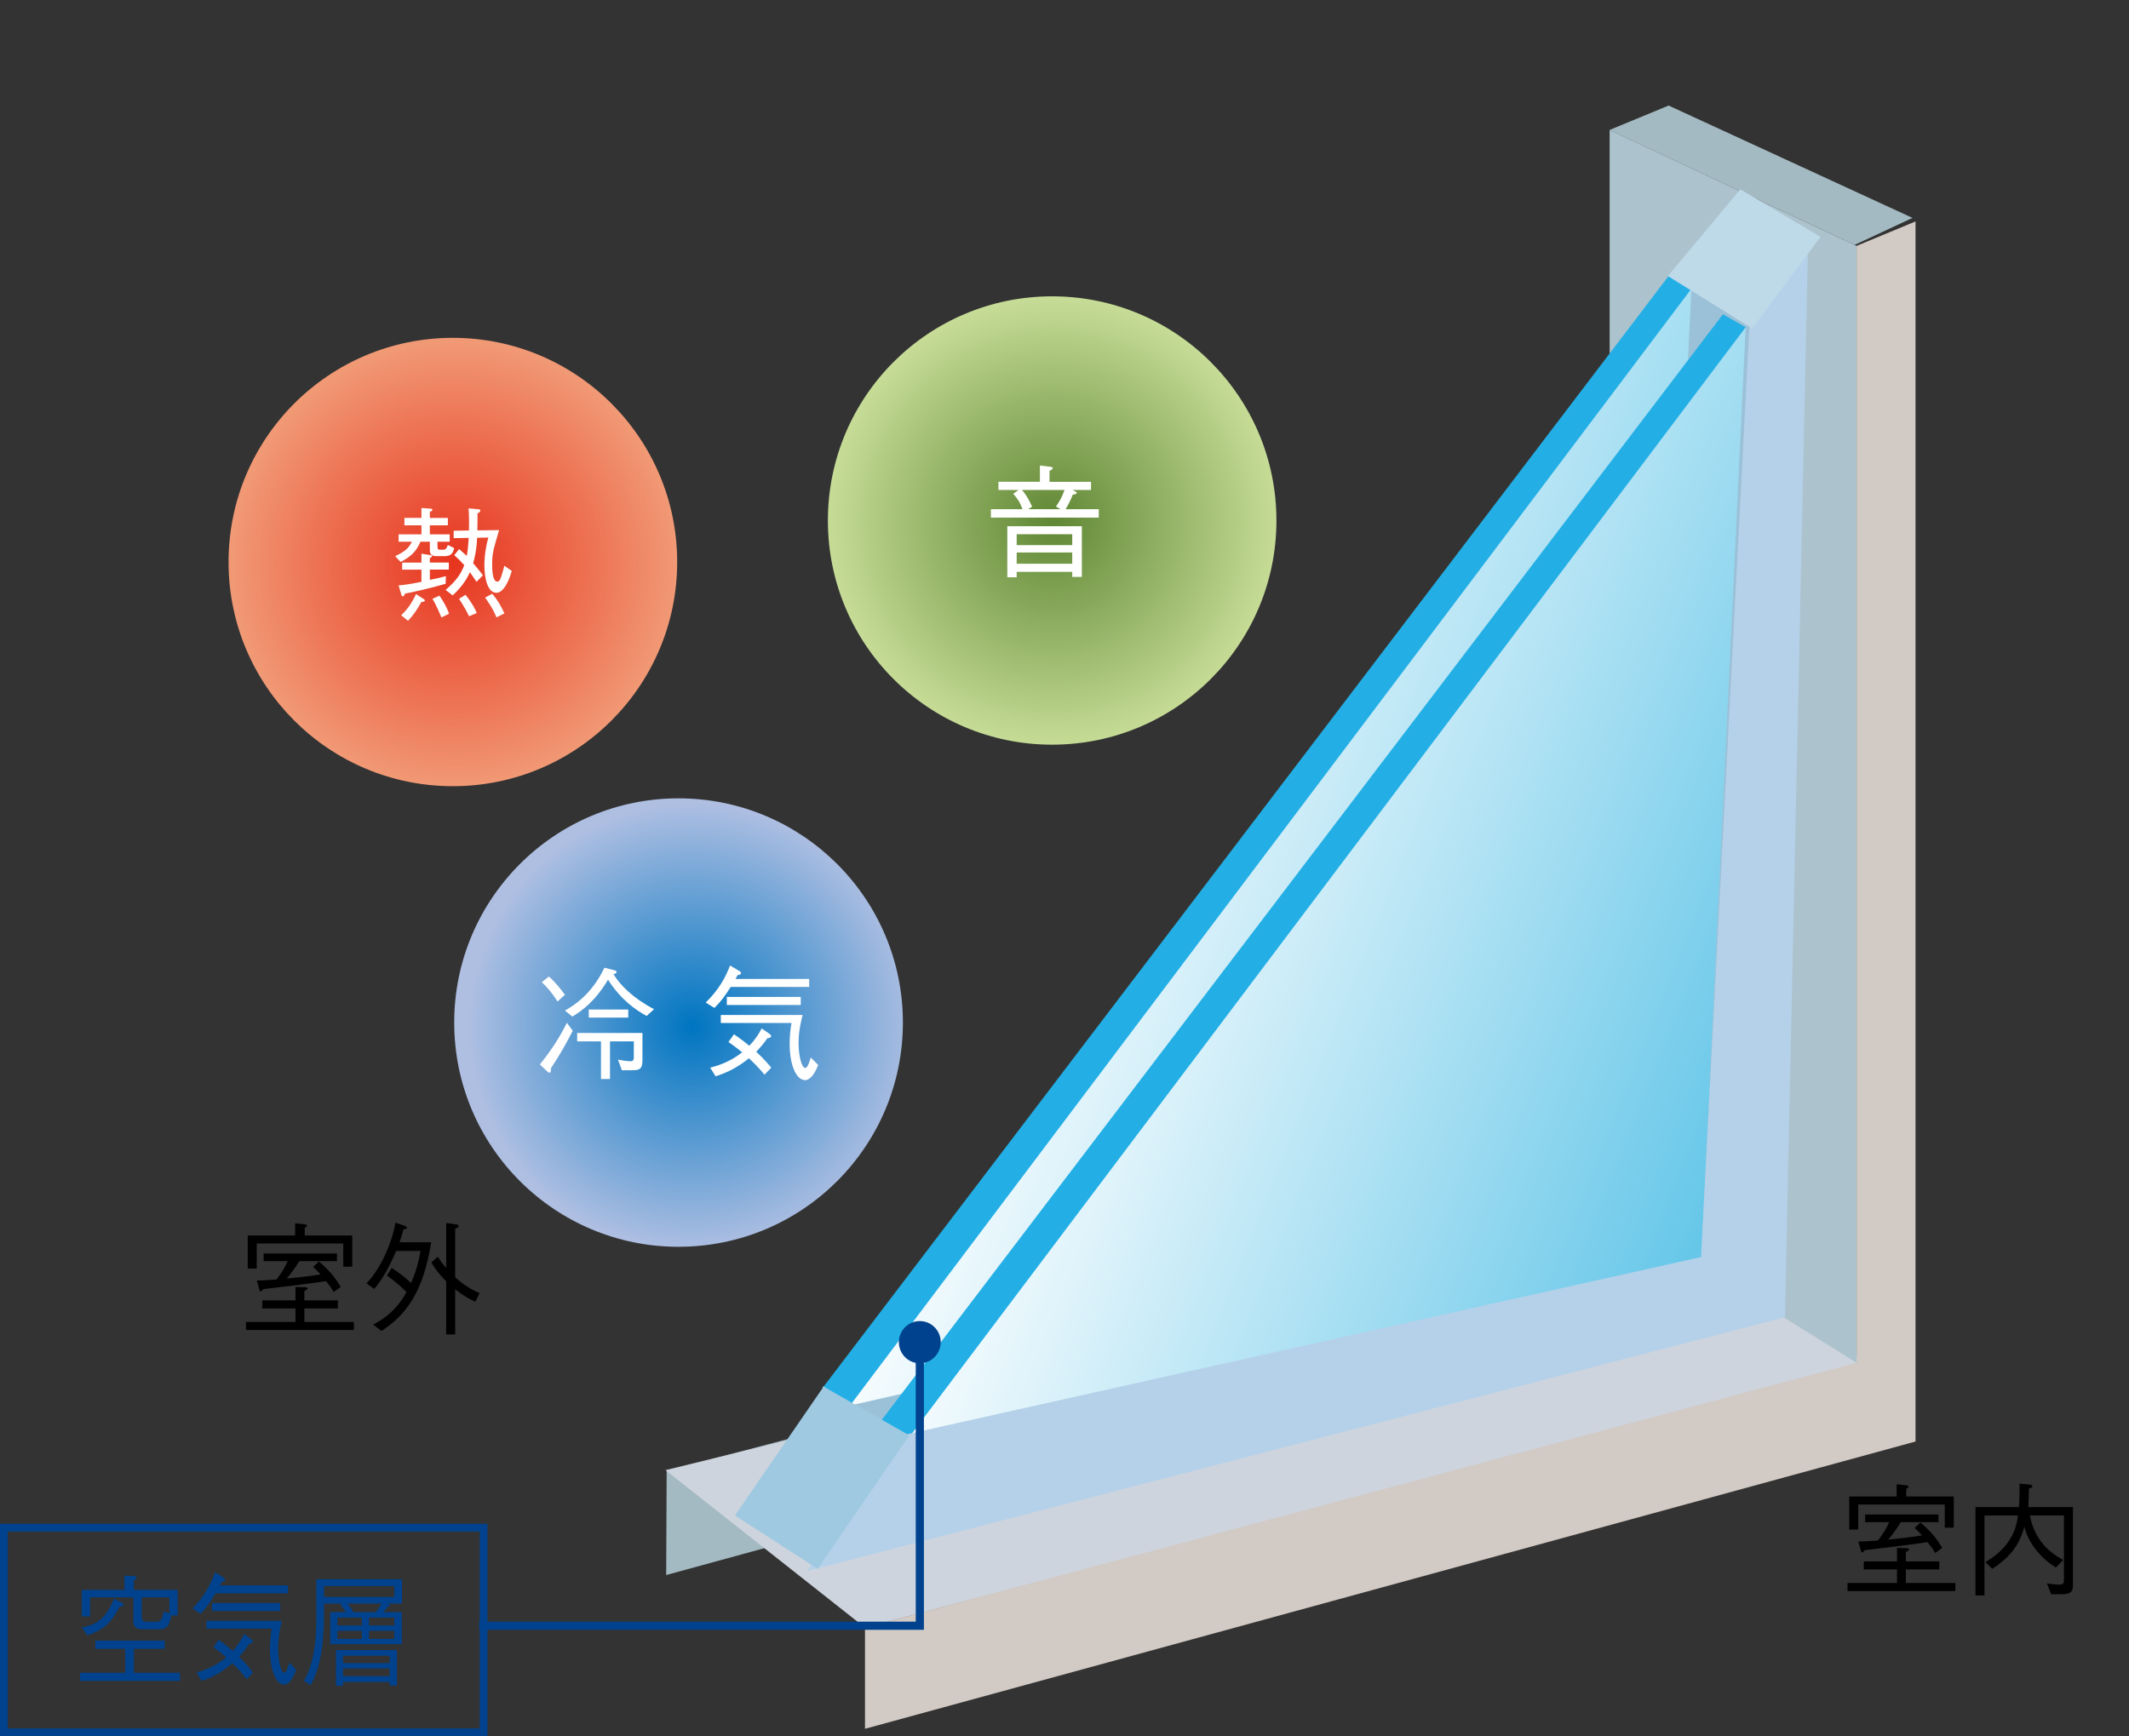 <?xml version="1.0" encoding="UTF-8"?>
<svg id="_レイヤー_2" data-name="レイヤー 2" xmlns="http://www.w3.org/2000/svg" xmlns:xlink="http://www.w3.org/1999/xlink" viewBox="0 0 340.332 277.621">
  <rect x="0" y="0" width="340.332" height="277.621" fill="#333333" stroke="none"/>
  <defs>
    <style>
      .cls-1, .cls-2, .cls-3 {
        fill: none;
      }

      .cls-4 {
        fill: #cdd4de;
      }

      .cls-2 {
        stroke-width: 1.246px;
      }

      .cls-2, .cls-3 {
        stroke: #00428d;
      }

      .cls-3 {
        stroke-width: 1.303px;
      }

      .cls-5 {
        fill: #9ec9e1;
      }

      .cls-6 {
        fill: url(#radial-gradient-3);
      }

      .cls-7 {
        fill: url(#radial-gradient-2);
      }

      .cls-8 {
        fill: url(#linear-gradient-2);
      }

      .cls-9 {
        fill: url(#radial-gradient);
      }

      .cls-10 {
        fill: url(#linear-gradient);
      }

      .cls-11 {
        clip-path: url(#clippath-1);
      }

      .cls-12 {
        clip-path: url(#clippath-3);
      }

      .cls-13 {
        clip-path: url(#clippath-4);
      }

      .cls-14 {
        clip-path: url(#clippath-2);
      }

      .cls-15 {
        clip-path: url(#clippath-5);
      }

      .cls-16 {
        fill: #fff;
      }

      .cls-17 {
        fill: #bed9e8;
      }

      .cls-18 {
        fill: #acc3ce;
      }

      .cls-19 {
        fill: #9bc1d8;
      }

      .cls-20 {
        fill: #b5d1e9;
      }

      .cls-21 {
        fill: #a4bac2;
      }

      .cls-22 {
        fill: #00428d;
      }

      .cls-23 {
        fill: #23afe5;
      }

      .cls-24 {
        fill: #d2cac4;
      }
    </style>
    <clipPath id="clippath-1">
      <polygon class="cls-1" points="135.877 224.732 263.244 195.923 270.381 46.167 135.877 224.732"/>
    </clipPath>
    <linearGradient id="linear-gradient" x1="-3635.006" y1="612.57" x2="-3631.326" y2="612.57" gradientTransform="translate(107550.834 65256.364) rotate(21.674) scale(34.07 -34.07)" gradientUnits="userSpaceOnUse">
      <stop offset="0" stop-color="#fff"/>
      <stop offset="1" stop-color="#59c2e7"/>
    </linearGradient>
    <clipPath id="clippath-2">
      <polygon class="cls-1" points="144.539 230.86 271.926 202.067 279.054 52.323 144.539 230.86"/>
    </clipPath>
    <linearGradient id="linear-gradient-2" x1="-3634.816" y1="612.499" x2="-3631.136" y2="612.499" gradientTransform="translate(-20656.912 123960.262) rotate(89.999) scale(34.075 -34.075)" xlink:href="#linear-gradient"/>
    <clipPath id="clippath-3">
      <path class="cls-1" d="M132.342,83.234c0,19.802,16.045,35.836,35.837,35.836,19.805,0,35.865-16.034,35.865-35.836,0-19.808-16.06-35.854-35.865-35.854-19.792,0-35.837,16.046-35.837,35.854"/>
    </clipPath>
    <radialGradient id="radial-gradient" cx="-3402.522" cy="613.612" fx="-3402.522" fy="613.612" r="3.68" gradientTransform="translate(33318.955 6061.932) scale(9.743 -9.743)" gradientUnits="userSpaceOnUse">
      <stop offset="0" stop-color="#5f8734"/>
      <stop offset="1" stop-color="#c6dc96"/>
    </radialGradient>
    <clipPath id="clippath-4">
      <path class="cls-1" d="M36.534,89.869c0,19.795,16.038,35.839,35.858,35.839,19.789,0,35.859-16.043,35.859-35.839,0-19.796-16.07-35.851-35.859-35.851-19.819,0-35.858,16.055-35.858,35.851"/>
    </clipPath>
    <radialGradient id="radial-gradient-2" cx="-3406.931" cy="608.888" fx="-3406.931" fy="608.888" r="3.678" gradientTransform="translate(33266.135 6022.51) scale(9.743 -9.743)" gradientUnits="userSpaceOnUse">
      <stop offset="0" stop-color="#e7351f"/>
      <stop offset=".006" stop-color="#e7351f"/>
      <stop offset="1" stop-color="#f19975"/>
    </radialGradient>
    <clipPath id="clippath-5">
      <path class="cls-1" d="M72.608,163.5c0,19.802,16.06,35.854,35.848,35.854,19.813,0,35.876-16.053,35.876-35.854,0-19.799-16.064-35.851-35.876-35.851-19.788,0-35.848,16.053-35.848,35.851"/>
    </clipPath>
    <radialGradient id="radial-gradient-3" cx="-3404.235" cy="603.414" fx="-3404.235" fy="603.414" r="3.681" gradientTransform="translate(33277.969 6043.216) scale(9.743 -9.743)" gradientUnits="userSpaceOnUse">
      <stop offset="0" stop-color="#0075c1"/>
      <stop offset=".006" stop-color="#0075c1"/>
      <stop offset="1" stop-color="#afbfe2"/>
    </radialGradient>
  </defs>
  <g id="_レイヤー_1-2" data-name="レイヤー 1">
    <g>
      <polyline class="cls-21" points="269.06 207.347 106.493 251.838 106.57 235.215 259.636 194.745"/>
      <polygon class="cls-4" points="298.777 217.899 138.281 260.25 106.383 235.067 262.046 196.909 298.777 217.899"/>
      <polygon class="cls-21" points="296.463 39.159 257.305 20.778 266.735 16.875 305.724 34.843 296.463 39.159"/>
      <polygon class="cls-24" points="138.273 276.425 138.273 260.25 296.784 217.899 296.784 39.314 306.208 35.407 306.208 230.489 138.273 276.425"/>
      <polygon class="cls-18" points="296.784 217.899 296.784 39.314 257.311 20.778 257.311 193.289 296.784 217.899"/>
      <polygon class="cls-19" points="140.255 235.958 131.454 221.736 267.317 187.873 277.346 200.734 140.255 235.958"/>
      <polygon class="cls-19" points="268.534 47.102 282.05 39.178 274.915 199.568 262.544 208.9 268.534 47.102"/>
      <polygon class="cls-23" points="135.934 224.657 185.276 209.903 270.381 46.185 266.746 44.112 131.655 221.714 135.934 224.657"/>
      <g class="cls-11">
        <polygon class="cls-10" points="154.221 0 331.671 70.524 252.032 270.899 74.593 200.375 154.221 0"/>
      </g>
      <polygon class="cls-23" points="144.592 230.807 193.941 216.043 279.06 52.329 275.421 50.246 140.323 227.852 144.592 230.807"/>
      <g class="cls-14">
        <rect class="cls-8" x="103.998" y="46.121" width="215.596" height="190.942" transform="translate(1.991 286.117) rotate(-68.325)"/>
      </g>
      <polygon class="cls-20" points="289.043 37.78 279.654 52.175 271.926 200.992 142.58 229.865 129.066 251.198 285.331 210.627 289.043 37.78"/>
      <polygon class="cls-17" points="291.018 37.871 278.191 30.271 266.623 44.138 280.092 52.528 291.018 37.871"/>
      <polygon class="cls-5" points="145.351 229.503 131.655 221.714 117.482 242.319 130.712 250.842 145.351 229.503"/>
      <g class="cls-12">
        <rect class="cls-9" x="132.342" y="47.38" width="71.702" height="71.69"/>
      </g>
      <polyline class="cls-3" points="76.6 259.944 147.04 259.944 147.04 214.6"/>
      <rect class="cls-2" x=".623" y="244.26" width="76.682" height="32.737"/>
      <g>
        <path class="cls-22" d="M12.8,268.764v-1.297h7.221v-3.83h-4.783v-1.316h11.095v1.316h-4.929v3.83h7.366v1.297h-15.97ZM19.13,256.866c-.946,1.799-2.001,3.637-5.166,4.604l-.909-1.256c1.673-.311,3.71-.832,5.165-4.605l1.273.658c.146.076.273.213.273.367,0,.232-.383.232-.637.232ZM27.387,258.297c-.236,1.141-.473,2.205-1.8,2.205h-2.893c-.854,0-1.364-.367-1.364-1.297v-3.791h-6.93v3.037h-1.327v-4.236h6.82v-2.283l1.582.076c.073,0,.346.02.346.213,0,.156-.146.271-.418.523v1.471h7.002v4.082h-1.019ZM27.078,255.415h-4.42v2.922c0,.715.091.967.945.967h1.364c.892,0,1.001-.639,1.183-1.664l.928.348v-2.572Z"/>
        <path class="cls-22" d="M34.46,254.756c-.91,1.51-1.438,2.283-2.401,3.289l-1.273-.852c1.965-2.051,2.91-3.928,3.583-5.805l1.292.812c.163.098.327.193.327.387,0,.232-.272.271-.51.311-.108.193-.199.406-.309.6h10.858v1.258h-11.567ZM39.443,268.512c-.327-.426-1.109-1.432-2.292-2.572-1.765,1.527-3.365,2.303-4.911,2.824l-.8-1.354c1.364-.369,2.982-.969,4.711-2.4-.51-.463-1.201-1.025-2.02-1.625l.818-1.219c1.037.773,1.4,1.064,2.256,1.799.982-1.082,1.437-1.914,1.818-2.709l1.109.814c.092.076.291.23.291.406,0,.213-.272.27-.563.328-.546.832-.873,1.258-1.637,2.109,1.146,1.121,1.801,1.973,2.219,2.496l-1,1.102ZM45.445,269.364c-1.31,0-2.292-2.322-2.292-5.707,0-1.084.091-2.168.273-3.25h-10.422v-1.258h12.059c-.2.832-.601,2.496-.601,4.43,0,1.857.437,3.869.982,3.869.346,0,.601-.869.818-1.625l1.092,1.162c-.546,1.547-1.273,2.379-1.91,2.379ZM33.895,257.581v-1.258h10.895v1.258h-10.895Z"/>
        <path class="cls-22" d="M64.268,252.512v3.889h-2.383l.582.271c-.055.115-.2.154-.363.135-.219.271-.528.639-.837.967h2.965v5.129h-11.44v-5.129h2.491c-.236-.406-.563-.852-.892-1.18l.364-.193h-2.965v1.818c0,3.309-.255,8.049-2.164,11.242-.219-.213-.746-.543-1.056-.678,1.838-3.076,2.001-7.41,2.001-10.564v-5.707h13.696ZM63.031,255.336v-1.74h-11.24v1.74h11.24ZM53.701,269.557v-5.727h9.749v5.688h-1.164v-.58h-7.457v.619h-1.128ZM53.937,258.645v1.258h3.91v-1.258h-3.91ZM53.937,260.754v1.297h3.91v-1.297h-3.91ZM62.286,264.741h-7.457v1.18h7.457v-1.18ZM54.829,268.01h7.457v-1.238h-7.457v1.238ZM55.538,256.401c.4.426.764.947.945,1.373h3.565c.327-.406.709-.928.982-1.373h-5.493ZM63.031,259.903v-1.258h-4.037v1.258h4.037ZM63.031,262.051v-1.297h-4.037v1.297h4.037Z"/>
      </g>
      <path class="cls-22" d="M150.38,214.6c0,1.868-1.498,3.381-3.34,3.381-1.859,0-3.349-1.512-3.349-3.381,0-1.862,1.49-3.368,3.349-3.368,1.842,0,3.34,1.506,3.34,3.368"/>
      <path class="cls-16" d="M158.4,82.759v-1.342h5.051c-.395-1.105-.829-1.736-1.479-2.467l.868-.611h-3.236v-1.302h6.63v-2.604l1.657.197c.138.02.395.059.395.217,0,.197-.296.336-.514.435v1.756h6.63v1.302h-2.94l.435.236c.138.079.236.139.236.218,0,.256-.513.276-.631.276-.395.966-.671,1.559-1.164,2.348h5.308v1.342h-17.244ZM171.402,92.248v-.809h-8.879v.868h-1.499v-8.168h11.917v8.108h-1.539ZM171.402,85.422h-8.879v1.736h8.879v-1.736ZM171.402,88.342h-8.879v1.795h8.879v-1.795ZM163.352,78.339c.434.474.907,1.085,1.638,2.663l-.611.415h5.149l-.73-.415c.553-.789.967-1.519,1.381-2.663h-6.826Z"/>
      <g class="cls-13">
        <rect class="cls-7" x="36.534" y="54.018" width="71.717" height="71.69"/>
      </g>
      <path class="cls-16" d="M71.021,88.926h-1.243c-.986,0-1.065-.493-1.065-1.026v-1.282h-1.499c-.593,1.342-1.263,2.249-3.177,3.235l-.868-.927c1.539-.711,2.21-1.322,2.663-2.309h-2.11v-1.184h3.649v-1.44h-2.723v-1.184h2.723v-1.579l1.44.099c.079,0,.315.021.315.178,0,.178-.236.257-.414.336v.967h2.881v1.184h-2.881v1.44h3.177v1.184h-1.953v.77c0,.513.078.513.809.513.375,0,.592-.039.849-.77l1.025.513c-.217.711-.395,1.283-1.598,1.283ZM68.713,91.076v1.638c.947-.178,1.618-.336,2.564-.592l-.039,1.223c-2.624.77-5.683,1.421-6.472,1.559-.078.158-.197.454-.395.454-.099,0-.157-.079-.217-.276l-.434-1.479c1.085-.099,1.874-.217,3.649-.572v-1.953h-3.078v-1.125h3.078v-1.42l1.421.217c.118.02.276.039.276.157,0,.178-.257.276-.355.316v.729h3.038v1.125h-3.038ZM67.351,96.265c-.69,1.263-1.361,2.19-2.131,2.999l-1.085-.888c.967-.928,1.677-1.895,2.367-3.394l1.184.77c.079.06.237.178.237.257,0,.197-.336.217-.572.256ZM70.567,98.731c-.138-.336-.75-1.855-1.44-2.979l1.125-.513c.651.946,1.164,1.874,1.539,2.88l-1.224.612ZM79.367,94.785c-1.361,0-1.934-2.131-1.934-4.439,0-.354,0-2.11.631-4.399l-1.795.039c-.079,2.032-.435,3.354-.632,4.064,1.105,1.303,1.342,1.638,1.559,1.953l-1.025,1.026c-.178-.237-.888-1.322-1.046-1.539-.454.986-1.184,2.249-2.762,3.709l-1.125-.868c1.874-1.638,2.466-2.663,2.979-3.966-.632-.71-.868-.927-1.599-1.598l.77-.967c.217.158.315.257,1.224,1.085.178-.967.236-1.598.315-2.88l-2.407.039v-1.184l2.446-.04c.021-.434.04-2.249-.059-3.531l1.578.138c.079,0,.296.021.296.218s-.217.335-.454.453c.021.553,0,2.052-.02,2.703l3.473-.039c-.986,3.373-1.104,3.808-1.104,5.426,0,.65,0,2.801.809,2.801.434,0,.532-.315,1.145-2.525l1.184.829c-.829,2.802-1.796,3.492-2.446,3.492ZM74.987,98.534c-.375-.77-.829-1.599-1.599-2.782l1.026-.651c1.223,1.559,1.598,2.427,1.795,2.92l-1.223.514ZM79.367,98.711c-.592-1.479-1.539-2.762-1.815-3.156l1.125-.611c.867.986,1.4,1.913,1.953,3.137l-1.263.631Z"/>
      <g class="cls-15">
        <rect class="cls-6" x="72.608" y="127.648" width="71.724" height="71.706"/>
      </g>
      <g>
        <path class="cls-16" d="M91.552,164.813c-.907,1.775-1.874,3.572-3.473,5.979-.02.355-.02.73-.256.73-.099,0-.197-.061-.395-.258l-1.125-1.064c1.973-2.467,3.196-4.42,4.32-6.668l.928,1.281ZM87.744,156.133c1.065.967,1.696,1.775,2.564,2.92l-1.184,1.084c-.829-1.322-1.539-2.15-2.506-3.098l1.125-.906ZM90.308,161.579c1.52-.85,4.281-2.625,6.313-6.848l1.46.375c.336.08.474.119.474.316,0,.217-.257.295-.493.336,1.065,1.756,3.137,3.846,6.491,5.602l-1.184,1.086c-1.796-.986-4.104-2.584-6.176-5.801-2.013,3.395-4.123,4.953-5.702,5.9l-1.184-.967ZM102.699,165.168v4.361c0,1.439-.514,1.598-1.697,1.598h-1.598l-.612-1.697c.415.078,1.44.256,1.974.256.532,0,.552-.314.552-.709v-2.467h-3.808v6.018h-1.44v-6.018h-3.808v-1.342h10.438ZM94.116,162.702v-1.281h6.313v1.281h-6.313Z"/>
        <path class="cls-16" d="M116.801,157.809c-.986,1.539-1.559,2.328-2.604,3.354l-1.381-.867c2.131-2.092,3.157-4.006,3.887-5.918l1.401.828c.177.098.354.197.354.395,0,.236-.296.275-.552.314-.119.197-.218.416-.336.613h11.778v1.281h-12.548ZM122.207,171.836c-.355-.434-1.204-1.459-2.486-2.623-1.913,1.559-3.649,2.348-5.327,2.881l-.868-1.381c1.48-.375,3.236-.986,5.11-2.447-.553-.473-1.302-1.045-2.189-1.658l.888-1.242c1.124.789,1.519,1.086,2.446,1.836,1.065-1.105,1.559-1.955,1.973-2.764l1.204.83c.099.078.315.236.315.414,0,.217-.296.275-.611.334-.593.85-.947,1.283-1.776,2.152,1.243,1.143,1.953,2.012,2.407,2.545l-1.085,1.123ZM128.718,172.706c-1.421,0-2.486-2.367-2.486-5.82,0-1.105.099-2.209.296-3.314h-11.305v-1.283h13.081c-.218.85-.651,2.545-.651,4.518,0,1.895.474,3.947,1.065,3.947.375,0,.651-.889.888-1.658l1.184,1.184c-.592,1.578-1.381,2.428-2.071,2.428ZM116.189,160.69v-1.283h11.818v1.283h-11.818Z"/>
      </g>
      <g>
        <path d="M303.243,247.506l1.539.039c.375.021.414.178.414.219,0,.117-.315.275-.532.395v1.498h5.347v1.283h-5.347v2.17h7.911v1.283h-17.243v-1.283h7.911v-2.17h-5.307v-1.283h5.307v-2.15ZM303.184,237.327l1.519.158c.158.02.375.039.375.236,0,.139-.099.197-.355.316v1.242h7.597v4.992h-1.44v-3.709h-13.831v4.004h-1.439v-5.287h7.576v-1.953ZM309.34,248.315c-.315-.572-.592-.967-1.224-1.736-2.821.436-7.023.928-10.062,1.283-.139.217-.237.375-.375.375-.118,0-.158-.119-.197-.275l-.414-1.48c.631-.02,1.302-.02,3.137-.158.947-1.242,1.381-2.031,1.795-2.939h-3.847v-1.223h11.719v1.223h-6.017c-.711,1.145-1.283,1.914-2.013,2.781,2.802-.275,4.005-.434,5.405-.67-.631-.672-.848-.889-1.184-1.184l.928-.869c1.578,1.322,2.564,2.506,3.492,4.064l-1.145.809Z"/>
        <path d="M329.619,254.905h-1.736l-.671-1.736c.414.08,1.224.197,2.032.197.69,0,.69-.295.69-.967v-10.08h-5.445c.611,3.234,2.427,5.582,5.327,7.102l-1.184,1.223c-1.185-.77-2.27-1.695-3.157-2.82-1.322-1.658-1.677-3.02-1.874-3.709-.928,3.473-2.861,5.229-5.13,6.727l-1.085-1.064c1.203-.77,2.328-1.5,3.452-2.979,1.303-1.736,1.579-3.217,1.736-4.479h-5.347v12.783h-1.44v-14.125h6.945c.079-.967.118-1.836.099-3.75l1.578.139c.395.039.493.178.493.275,0,.158-.236.258-.572.375,0,1.225-.039,1.895-.099,2.961h7.143v12.35c0,.947-.099,1.578-1.756,1.578Z"/>
      </g>
      <g>
        <path d="M47.233,205.772l1.539.039c.375.021.414.178.414.219,0,.117-.315.275-.532.395v1.498h5.347v1.283h-5.347v2.17h7.911v1.283h-17.243v-1.283h7.911v-2.17h-5.307v-1.283h5.307v-2.15ZM47.175,195.592l1.519.158c.158.02.375.039.375.236,0,.139-.099.197-.355.316v1.242h7.597v4.992h-1.44v-3.709h-13.831v4.004h-1.439v-5.287h7.576v-1.953ZM53.33,206.581c-.315-.572-.592-.967-1.224-1.736-2.821.436-7.023.928-10.062,1.283-.139.217-.237.375-.375.375-.118,0-.158-.119-.197-.275l-.414-1.48c.631-.02,1.302-.02,3.137-.158.947-1.242,1.381-2.031,1.795-2.939h-3.847v-1.223h11.719v1.223h-6.017c-.711,1.145-1.283,1.914-2.013,2.781,2.802-.275,4.005-.434,5.405-.67-.631-.672-.848-.889-1.184-1.184l.928-.869c1.578,1.322,2.564,2.506,3.492,4.064l-1.145.809Z"/>
        <path d="M60.982,212.817l-1.322-1.027c1.44-.77,3.552-2.012,5.327-5.188-1.342-1.342-2.466-2.172-3.137-2.645l.77-1.223c1.184.77,1.992,1.381,3.097,2.406,1.026-2.309,1.361-4.281,1.5-5.129h-3.887c-.257.611-1.657,3.984-3.512,6.076l-1.243-.889c2.387-2.406,4.163-6.787,4.637-9.707l1.499.514c.099.039.336.139.336.316s-.178.197-.553.236c-.257.986-.435,1.539-.632,2.07h5.071c-1.342,8.268-4.144,11.662-7.951,14.188ZM75.996,208.139c-1.243-.531-2.032-1.064-3.235-1.992v7.221h-1.44v-8.502c-1.44-1.441-2.091-2.525-2.367-3.02l1.025-.889c.454.691.75,1.086,1.342,1.797v-7.201l1.697.236c.197.02.315.158.315.256,0,.217-.414.375-.572.434v7.754c1.775,1.6,3.137,2.191,3.906,2.525l-.671,1.381Z"/>
      </g>
    </g>
  </g>
</svg>